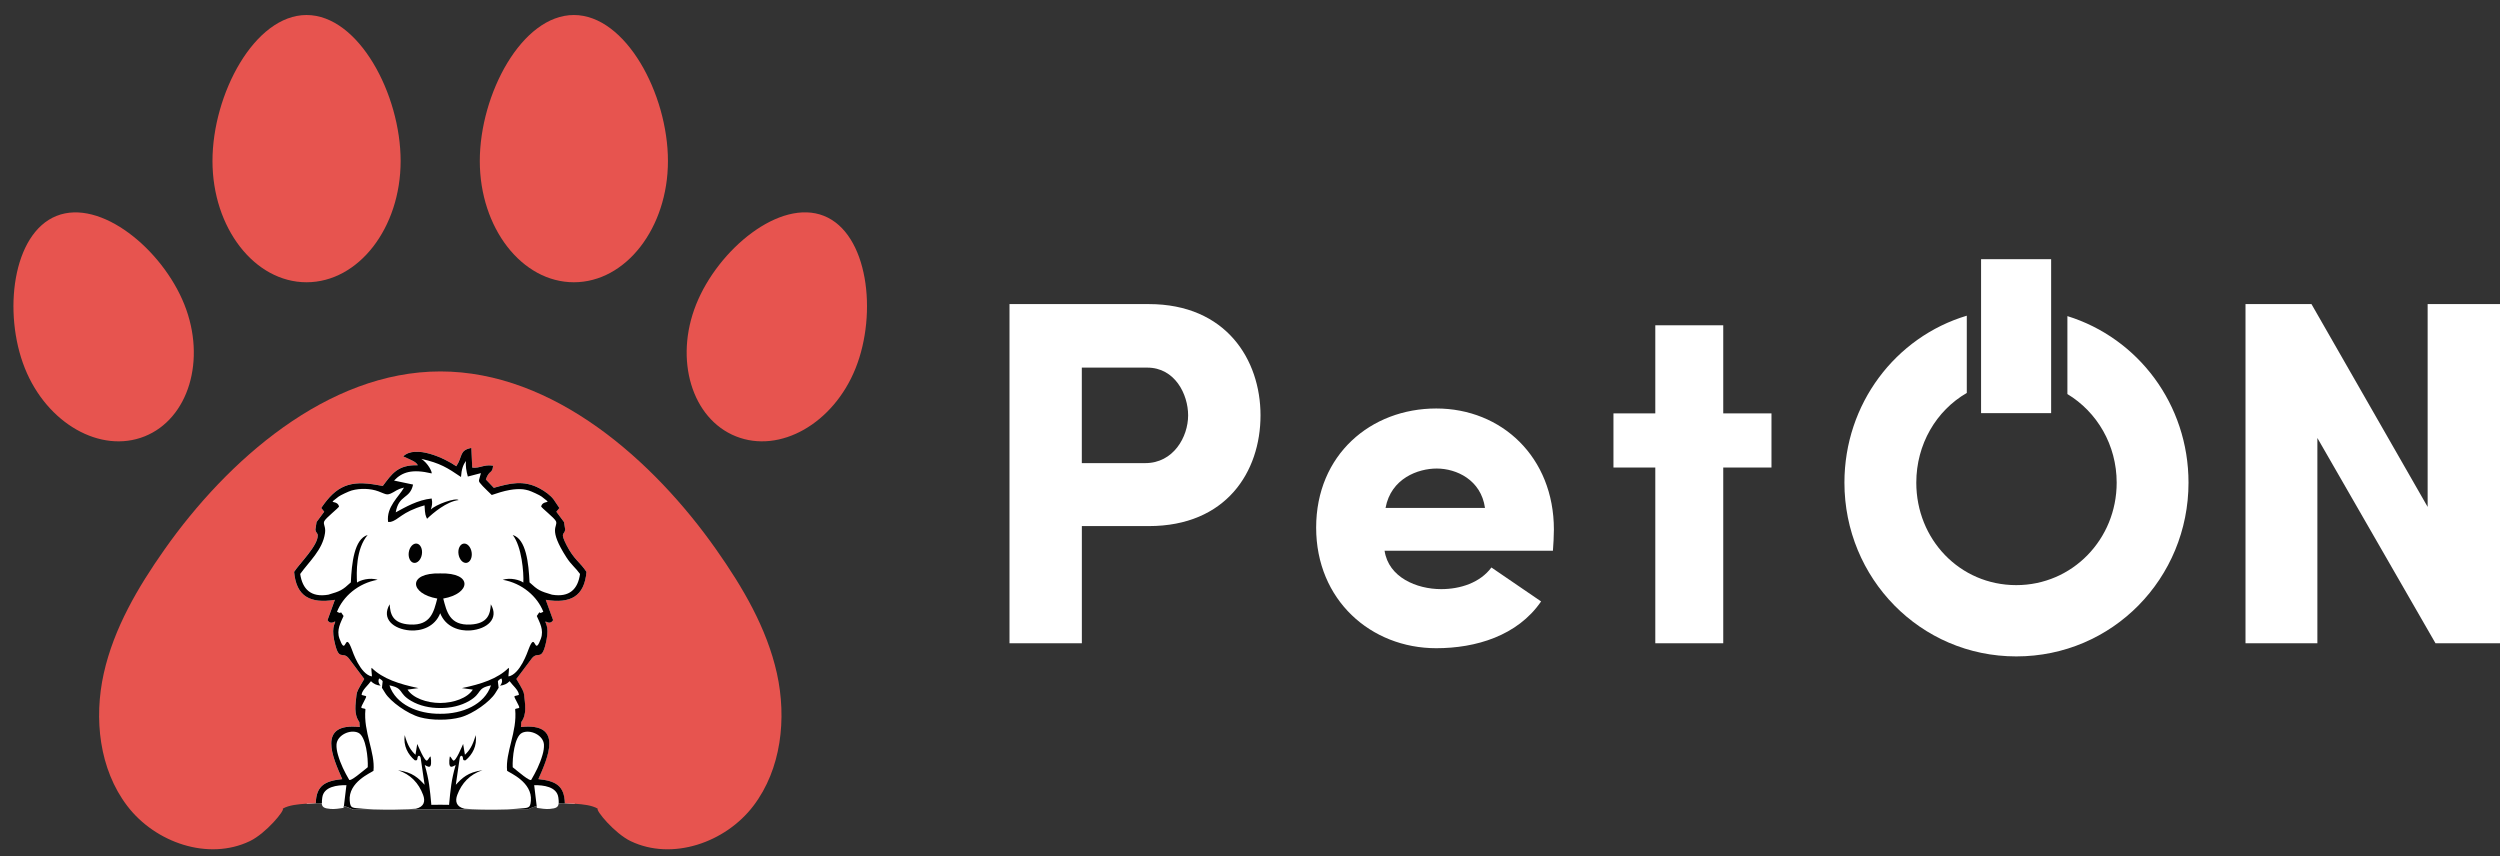 <?xml version="1.0" encoding="utf-8"?>
<!-- Generator: Adobe Illustrator 25.4.1, SVG Export Plug-In . SVG Version: 6.00 Build 0)  -->
<svg version="1.1" id="Layer_1" xmlns="http://www.w3.org/2000/svg" xmlns:xlink="http://www.w3.org/1999/xlink" x="0px" y="0px"
	 viewBox="0 0 719.37 246.37" style="enable-background:new 0 0 719.37 246.37;" xml:space="preserve">
<rect x="0" y="0" width="719.37" height="246.37" fill="#333333" stroke="none"/>
<style type="text/css">
	.st0{fill:#FFFFFF;}
	.st1{fill:#E7544F;}
	.st2{fill:#010101;}
</style>
<g>
	<g>
		<g>
			<path class="st0" d="M290.47,87.5h40.09c22.24,0,32.15,16.01,32.15,32.01c0,16.29-9.92,31.87-32.15,31.87h-19.26v33.71h-20.82
				V87.5z M311.29,105.78v27.48h18.27c8.07,0,12.32-7.51,12.32-13.74c0-6.09-3.82-13.74-11.76-13.74H311.29z"/>
			<path class="st0" d="M443.45,173.06c-6.8,9.92-18.84,13.46-30.17,13.46c-18.84,0-34.56-13.88-34.56-34.7
				c0-20.96,15.72-34.28,34.56-34.28c18.84,0,33.85,14.02,33.85,34.84c0,1.7-0.14,4.39-0.28,6.09h-48.44
				c1.13,7.65,9.21,11.05,16.29,11.05c5.52,0,11.19-1.84,14.45-6.23L443.45,173.06z M427.3,146.15
				c-1.13-8.07-8.22-11.33-13.88-11.33c-5.38,0-13.17,2.83-14.73,11.33H427.3z"/>
			<path class="st0" d="M509.74,118.95v15.58h-13.88v50.57h-19.55v-50.57h-12.04v-15.58h12.04V93.6h19.55v25.35H509.74z"/>
			<path class="st0" d="M719.37,185.1h-18.56l-33.99-59.07v59.07h-20.68V87.5h18.98l33.43,58.36V87.5h20.82V185.1z"/>
		</g>
	</g>
	<g>
		<g>
			<g>
				<path class="st0" d="M594.89,90.96v22.43c8.54,5.15,14.18,14.65,14.18,25.5c0,16.29-12.75,29.48-28.89,29.48
					c-16.29,0-28.77-13.19-28.77-29.48c0-11.05,5.73-20.73,14.53-25.82V90.84c-20.53,6.14-35.21,25.38-35.21,48.04
					c0,27.49,21.81,50,49.45,50c27.75,0,49.56-22.52,49.56-50C629.74,116.37,615.27,97.28,594.89,90.96z"/>
			</g>
		</g>
	</g>
	<g>
		<rect x="570.05" y="74.58" class="st0" width="20.16" height="44.3"/>
	</g>
</g>
<path class="st0" d="M163.58,189.83l-5.49,7.39l1.75,16.89l4.36,12.04l1.24,5.14c-1.02-0.07-2.01-0.11-2.93-0.16l-1.76-0.02
	c-0.07,1.16-0.71,1.5-2.58,1.66c-1.12,0.09-2.55-0.11-3.69-0.3l-0.07-0.56c-0.91,0.29-1.81,0.65-2.7,1.06h-50.11
	c-0.89-0.41-1.79-0.76-2.7-1.06l-0.06,0.56c-1.14,0.19-2.58,0.39-3.7,0.3c-1.86-0.15-2.49-0.5-2.57-1.66l-1.76,0.02
	c-0.8,0.05-1.67,0.09-2.56,0.14v-12.38l8.56-23.64c0,0-5.87-8.73-6.28-9.77c-0.41-1.04-8.88-13.59-9.22-18.31
	c-0.32-4.72-1.37-21.74-1.37-21.74l15.29-13.38c0,0,19.84-9.86,24.27-10.27c4.43-0.41,22.27-1.24,25.18,1.24
	c2.91,2.49,15.77,11.82,17.43,14.94c1.66,3.11,6.43,16.39,7.47,20.33c1.04,3.95,0,15.98,0,15.98L163.58,189.83z"/>
<g>
	<path class="st1" d="M165.13,4.32c14.95,0,27.07,22.74,27.07,42.01c0,19.27-12.12,34.89-27.07,34.89
		c-14.95,0-27.07-15.62-27.07-34.89C138.06,27.07,150.18,4.32,165.13,4.32z"/>
	<path class="st1" d="M88.21,4.32c14.95,0,27.07,22.74,27.07,42.01c0,19.27-12.12,34.89-27.07,34.89
		c-14.95,0-27.07-15.62-27.07-34.89C61.14,27.07,73.26,4.32,88.21,4.32z"/>
	<path class="st1" d="M7.15,105.95c-6.35-15.9-3.57-38.76,9.11-43.82c12.67-5.06,30.44,9.59,36.79,25.49
		c6.35,15.9,1.22,32.88-11.45,37.95C28.92,130.62,13.5,121.84,7.15,105.95z"/>
	<path class="st1" d="M246.2,105.95c-6.35,15.9-21.77,24.68-34.44,19.61c-12.67-5.06-17.8-22.05-11.45-37.95
		c6.35-15.9,24.12-30.55,36.79-25.49C249.77,67.19,252.55,90.05,246.2,105.95z"/>
	<path class="st1" d="M216.77,231.91c-8.07,10.57-23.35,15.85-35.29,10.13c-4.65-2.23-10.21-9-9.47-9.35
		c-1.7-0.98-4.18-1.26-6.57-1.41c-1.02-0.07-2.01-0.11-2.93-0.16c-0.13-5.06-2.65-6.42-7.61-6.93c2.67-6.1,7.4-16.35-5.02-14.99
		l0.1-1.44c1.67-2.29,1.08-5.06,0.82-7.81c-0.09-0.92-0.5-1.67-2.23-4.58l4.43-5.91c0.93-1.17,1.65-0.85,2.32-1.05
		c0.67-0.21,1.27-0.96,1.93-4.32c0.8-4.01-0.54-4.98-0.3-5.23c0.12-0.13,1.32,1.02,2.19-0.41l-2.12-5.85
		c7.11,1.15,11.13-0.98,11.73-8.05c-1.82-2.8-3.61-3.51-5.76-7.74c-1.99-3.92-0.54-2.77-0.37-4.45l-0.34-2.15l-2.2-2.97l0.87-1.07
		l-1.67-2.48c-0.87-1.15-2.4-2.31-4.08-3.2c-4.68-2.47-8.6-1.39-13.12-0.13l-2.29-2.41c0.98-2.86,1.86-1.49,2.09-3.96
		c-2.67-0.44-3.82,0.83-6.01,0.55l-0.25-5.66c-3.57,0.7-2.41,2.41-4.34,5.27c-3.27-2.29-11.76-6.27-15.28-2.83
		c2.61,1.17,3.69,1.54,4.21,2.55c-5.86-0.2-7.56,2.64-10.08,5.96c-0.55-0.1-1.08-0.2-1.6-0.29c-7.8-1.4-11.73,0.15-16.11,6.62
		l0.86,1.07l-2.2,2.97l-0.33,2.15c0.1,0.98,0.63,0.99,0.67,1.63c0.14,2.95-5.23,8.14-6.8,10.56c0.61,7.07,4.62,9.19,11.73,8.05
		l-2.12,5.85c0.86,1.44,2.06,0.28,2.19,0.41c0.24,0.24-1.1,1.21-0.3,5.23c0.67,3.36,1.27,4.11,1.93,4.32
		c0.67,0.2,1.39-0.12,2.32,1.05l4.43,5.91c-1.73,2.9-2.14,3.66-2.23,4.58c-0.27,2.75-0.85,5.52,0.82,7.81l0.1,1.44
		c-12.43-1.37-7.7,8.88-5.02,14.99c-4.96,0.51-7.48,1.87-7.61,6.93c-0.8,0.05-1.67,0.09-2.56,0.14c-2.5,0.15-5.15,0.41-6.94,1.43
		c0.75,0.35-4.81,7.12-9.47,9.35c-11.95,5.73-27.22,0.45-35.28-10.13c-8.06-10.58-9.65-25.13-6.75-38.15
		c2.91-13.02,9.82-24.76,17.48-35.64c17.94-25.49,46.8-51.23,79.37-51.23c32.7,0,61.43,25.74,79.36,51.23
		c7.66,10.88,14.58,22.62,17.48,35.64C226.42,206.77,224.83,221.32,216.77,231.91z"/>
</g>
<path class="st2" d="M117.92,181.4c3.26,0.27,7.22-1.01,8.75-4.95c1.53,3.94,5.49,5.22,8.75,4.95c4.69-0.39,8.27-3.34,5.81-7.52
	c-0.15,2.64-0.71,5.56-5.87,5.83c-6,0.32-6.84-3.74-7.82-7.48c7.88-1.36,8.7-7.48-0.86-7.23c-9.57-0.25-8.74,5.88-0.86,7.23
	c-0.98,3.74-1.83,7.8-7.82,7.48c-5.17-0.27-5.72-3.19-5.87-5.83C109.65,178.06,113.23,181.02,117.92,181.4z"/>
<path d="M168.76,164.56c-1.82-2.8-3.61-3.51-5.76-7.74c-1.99-3.92-0.54-2.77-0.37-4.45l-0.34-2.15l-2.2-2.97l0.87-1.07l-1.67-2.48
	c-0.87-1.15-2.4-2.31-4.08-3.2c-4.68-2.47-8.6-1.39-13.12-0.13l-2.29-2.41c0.98-2.86,1.86-1.49,2.09-3.96
	c-2.67-0.44-3.82,0.83-6.01,0.55l-0.25-5.66c-3.57,0.7-2.41,2.41-4.34,5.27c-3.27-2.29-11.76-6.27-15.28-2.83
	c2.61,1.17,3.69,1.54,4.21,2.55c-5.86-0.2-7.56,2.64-10.08,5.96c-0.55-0.1-1.08-0.2-1.6-0.29c-7.8-1.4-11.73,0.15-16.11,6.62
	l0.86,1.07l-2.2,2.97l-0.33,2.15c0.1,0.98,0.63,0.99,0.67,1.63c0.14,2.95-5.23,8.14-6.8,10.56c0.61,7.07,4.62,9.19,11.73,8.05
	l-2.12,5.85c0.86,1.44,2.06,0.28,2.19,0.41c0.24,0.24-1.1,1.21-0.3,5.23c0.67,3.36,1.27,4.11,1.93,4.32
	c0.67,0.2,1.39-0.12,2.32,1.05l4.43,5.91c-1.73,2.9-2.14,3.66-2.23,4.58c-0.27,2.75-0.85,5.52,0.82,7.81l0.1,1.44
	c-12.43-1.37-7.7,8.88-5.02,14.99c-4.96,0.51-7.48,1.87-7.61,6.93l1.76-0.02c-0.03-0.41,0.01-0.93,0.1-1.59
	c0.41-3.19,4.35-3.62,6.95-3.58l-0.72,5.97c0.91,0.29,1.81,0.65,2.7,1.06h8.92c-2.12-0.01-4.27-0.08-5.99-0.24
	c-3.32-0.31-3.75,0.02-3.96-2.3c-0.46-5.37,6.08-8.02,6.84-8.62c0.54-5.33-2.96-11.2-2.32-17.65c0.04-0.4-1.19-0.2-1.19-0.6
	c0.02-0.46,1.37-2.65,1.41-3.1c0.02-0.32-1.36-0.29-1.32-0.61c0.22-1.37,1.83-2.62,2.69-3.83c0.7,0.74,1.67,1.21,2.78,1.28
	c-0.46-0.41-0.82-1.24-0.45-2.02c0.04-0.15,0.98,0.48,1.04,0.8l-0.21,1.84l0.95,1.53c1.5,2.41,6.32,5.94,10.01,6.96
	c1.7,0.46,3.76,0.71,5.83,0.69c2.07,0.02,4.14-0.23,5.83-0.69c3.69-1.02,8.51-4.54,10.01-6.96l0.95-1.53l-0.22-1.84
	c0.07-0.33,1.01-0.96,1.05-0.8c0.37,0.78,0.02,1.62-0.45,2.02c1.11-0.07,2.08-0.54,2.78-1.28c0.86,1.21,2.47,2.45,2.68,3.83
	c0.05,0.32-1.34,0.29-1.31,0.61c0.04,0.45,1.4,2.64,1.41,3.1c0.02,0.41-1.22,0.2-1.18,0.6c0.63,6.45-2.87,12.32-2.32,17.65
	c0.76,0.6,7.31,3.25,6.84,8.62c-0.2,2.32-0.64,1.99-3.96,2.3c-1.72,0.16-3.87,0.24-5.99,0.24h8.92c0.89-0.41,1.79-0.76,2.7-1.06
	l-0.72-5.97c2.61-0.03,6.55,0.4,6.96,3.58c0.08,0.66,0.13,1.18,0.1,1.59l1.76,0.02c-0.13-5.06-2.65-6.42-7.61-6.93
	c2.67-6.1,7.4-16.35-5.02-14.99l0.1-1.44c1.67-2.29,1.08-5.06,0.82-7.81c-0.09-0.92-0.5-1.67-2.23-4.58l4.43-5.91
	c0.93-1.17,1.65-0.85,2.32-1.05c0.67-0.21,1.27-0.96,1.93-4.32c0.8-4.01-0.54-4.98-0.3-5.23c0.12-0.13,1.32,1.02,2.19-0.41
	l-2.12-5.85C164.14,173.75,168.15,171.63,168.76,164.56z M105.82,220.76c-1.38,1.09-5.18,4.41-5.39,3.55
	c-1.24-2.14-2.39-4.34-3.19-7.13c-0.29-1.02-0.46-2.04-0.41-2.94c0.16-2.72,3.95-4.47,6.27-3.39
	C105.35,211.91,105.95,218.24,105.82,220.76z M150.25,210.86c2.32-1.08,6.1,0.67,6.27,3.39c0.05,0.9-0.11,1.92-0.41,2.94
	c-0.8,2.79-1.96,4.99-3.2,7.13c-0.2,0.86-4-2.46-5.38-3.55C147.4,218.24,148,211.91,150.25,210.86z M126.67,205.39
	c-6.35,0.07-12.77-2.63-14.61-8.18c4.32,0.87,2.35,2.19,6.25,4.47c2.4,1.41,5.39,2.08,8.36,2.05c2.97,0.03,5.96-0.64,8.36-2.05
	c3.9-2.28,1.93-3.6,6.25-4.47C139.44,202.76,133.03,205.46,126.67,205.39z M158.84,171.12c-3.46-1.02-4.02-1.28-6.47-3.54
	c-0.25-5.45-0.96-12.48-4.84-13.64c2.61,3.29,3.21,10.85,3.06,13.69c-0.96-0.71-3.63-1.52-5.94-0.8c5.62,0.98,9.99,4.83,11.69,9.21
	c-2.06,1.13-0.2-1.18-1.88,1.21c0.78,1.8,2.1,3.97,1.19,6.48c-1.56,4.34-1.56,0.46-2.45,1.04c-0.25,0.17-0.59,0.72-1.06,1.95
	c-0.38,0.98-2.46,7.18-5.76,7.92c-0.26,0.06,0.28-2.28-0.02-2.47c-3.17,3.15-7.94,4.69-13.45,5.83l3.14,0.43
	c-1.52,2.42-5.5,3.84-9.39,3.85c-3.88-0.01-7.87-1.43-9.39-3.85l3.14-0.43c-5.52-1.15-10.28-2.68-13.46-5.83
	c-0.28,0.2,0.25,2.53-0.01,2.47c-3.31-0.73-5.39-6.93-5.76-7.92c-0.47-1.24-0.8-1.78-1.06-1.95c-0.89-0.58-0.89,3.3-2.45-1.04
	c-0.9-2.51,0.41-4.67,1.19-6.48c-1.68-2.39,0.18-0.08-1.89-1.21c1.71-4.38,6.08-8.23,11.7-9.21c-2.31-0.72-4.98,0.1-5.94,0.8
	c-0.15-2.84-0.36-9.67,3.06-13.69c-3.88,1.15-4.58,8.18-4.84,13.64c-2.45,2.27-3.01,2.52-6.47,3.54c-5.03,0.85-7.45-1.59-8.1-5.96
	c2.54-3.56,6.46-6.94,7.14-11.77c0.27-1.89-0.58-2.41-0.24-3.35c0.34-0.95,4.36-4,4.27-4.34c-0.31-1.26-1.79-1.15-1.83-1.34
	c-0.03-0.13,0.37-0.41,1.69-1.45c0.53-0.41,2.97-1.55,3.79-1.78c2.47-0.68,5.41-0.59,7.66,0.24c2.69,0.98,2.33,1.48,5.29-0.3
	c0.41-0.24,0.99-0.5,2.1-0.76c-1.45,2.62-5.14,5.53-4.58,9.87h0.65c2.45-0.52,3.06-2.81,9.84-4.77c0.15,2.9,0.31,2.89,0.72,3.87
	c1.72-1.67,5.68-5,9.09-5.39c-0.89-0.77-6.6,1.28-8,2.73c0.31-1.04,0.54-1.76,0.24-3.18c-4.1,0.43-7.55,2.49-10.34,3.98
	c0.91-5.2,4.11-3.74,4.99-7.99l-5.47-1.15c2.31-2.45,5.18-3.4,10.82-2.06c0.16-0.46-1.05-2.93-2.97-4.18
	c5.43,1.22,7.49,2.56,11.41,5.21c0.14-2.23,0.64-3.54,1.41-4.61c-0.11,1.46,0.1,2.85,0.56,4.48l3.76-0.98
	c-0.67,2.77-0.99,1.96,0.54,3.75c0.83,0.81,1.74,1.78,2.58,2.54c1.62-0.56,3.38-1.12,5.17-1.44c1.28-0.22,2.56-0.32,3.83-0.2
	c0.54,0.07,1.07,0.18,1.58,0.33c0.81,0.23,3.26,1.37,3.79,1.78c1.32,1.04,1.72,1.32,1.69,1.45c-0.04,0.19-1.52,0.08-1.84,1.34
	c-0.08,0.34,3.94,3.39,4.28,4.34c0.57,1.63-2.38,2.01,3.02,10.39c1.35,2.09,2.62,2.97,3.88,4.73
	C166.29,169.53,163.87,171.96,158.84,171.12z M131.58,228.73c1.28-3.4,3.6-5.89,7.23-7.1c-4.24,0.59-5.88,2.28-7.65,4.19l1.11-7.61
	c0.15-0.98,0.88-0.98,0.95-0.02c0.02,0.37,0.11,0.72,0.76,0.58c1.97-1.66,3.35-4.14,2.9-7.25c-0.85,3.09-1.88,4.53-3.1,5.66
	c-0.17-1.04-0.34-2.07-0.51-3.11c-0.27,0.54-2.15,5.21-2.84,4.77c-0.39-0.25-0.77-1.31-1.01-1.12c-0.24,1.58-0.19,2.69,0.28,2.88
	c0.5,0.2,1.41-0.55,1.41-0.45c-1.26,4.33-1.46,6.96-1.89,11.44l-2.55-0.03l-2.55,0.03c-0.42-4.49-0.63-7.11-1.89-11.44
	c0-0.11,0.91,0.65,1.41,0.45c0.46-0.2,0.51-1.31,0.28-2.88c-0.24-0.19-0.63,0.87-1.01,1.12c-0.69,0.44-2.58-4.23-2.85-4.77
	c-0.17,1.04-0.33,2.07-0.5,3.11c-1.23-1.13-2.26-2.58-3.1-5.66c-0.45,3.1,0.93,5.59,2.9,7.25c0.65,0.15,0.74-0.21,0.76-0.58
	c0.07-0.96,0.8-0.96,0.95,0.02l1.11,7.61c-1.77-1.9-3.41-3.6-7.65-4.19c3.62,1.21,5.96,3.7,7.22,7.1c0.67,1.76,0.36,3.41-2.08,3.98
	c-0.25,0.06-3.21,0.2-6.7,0.24h27.77c-3.66-0.02-6.81-0.19-7.08-0.24C131.23,232.14,130.92,230.49,131.58,228.73z"/>
<path class="st2" d="M119.09,161.96c1.04,0.16,2.08-0.95,2.31-2.48s-0.42-2.9-1.46-3.06c-1.04-0.16-2.08,0.95-2.31,2.48
	C117.4,160.43,118.05,161.8,119.09,161.96z"/>
<path class="st2" d="M134.25,161.96c1.04-0.16,1.7-1.53,1.46-3.06c-0.24-1.53-1.27-2.64-2.31-2.48c-1.04,0.16-1.7,1.53-1.46,3.06
	S133.21,162.12,134.25,161.96z"/>
</svg>
